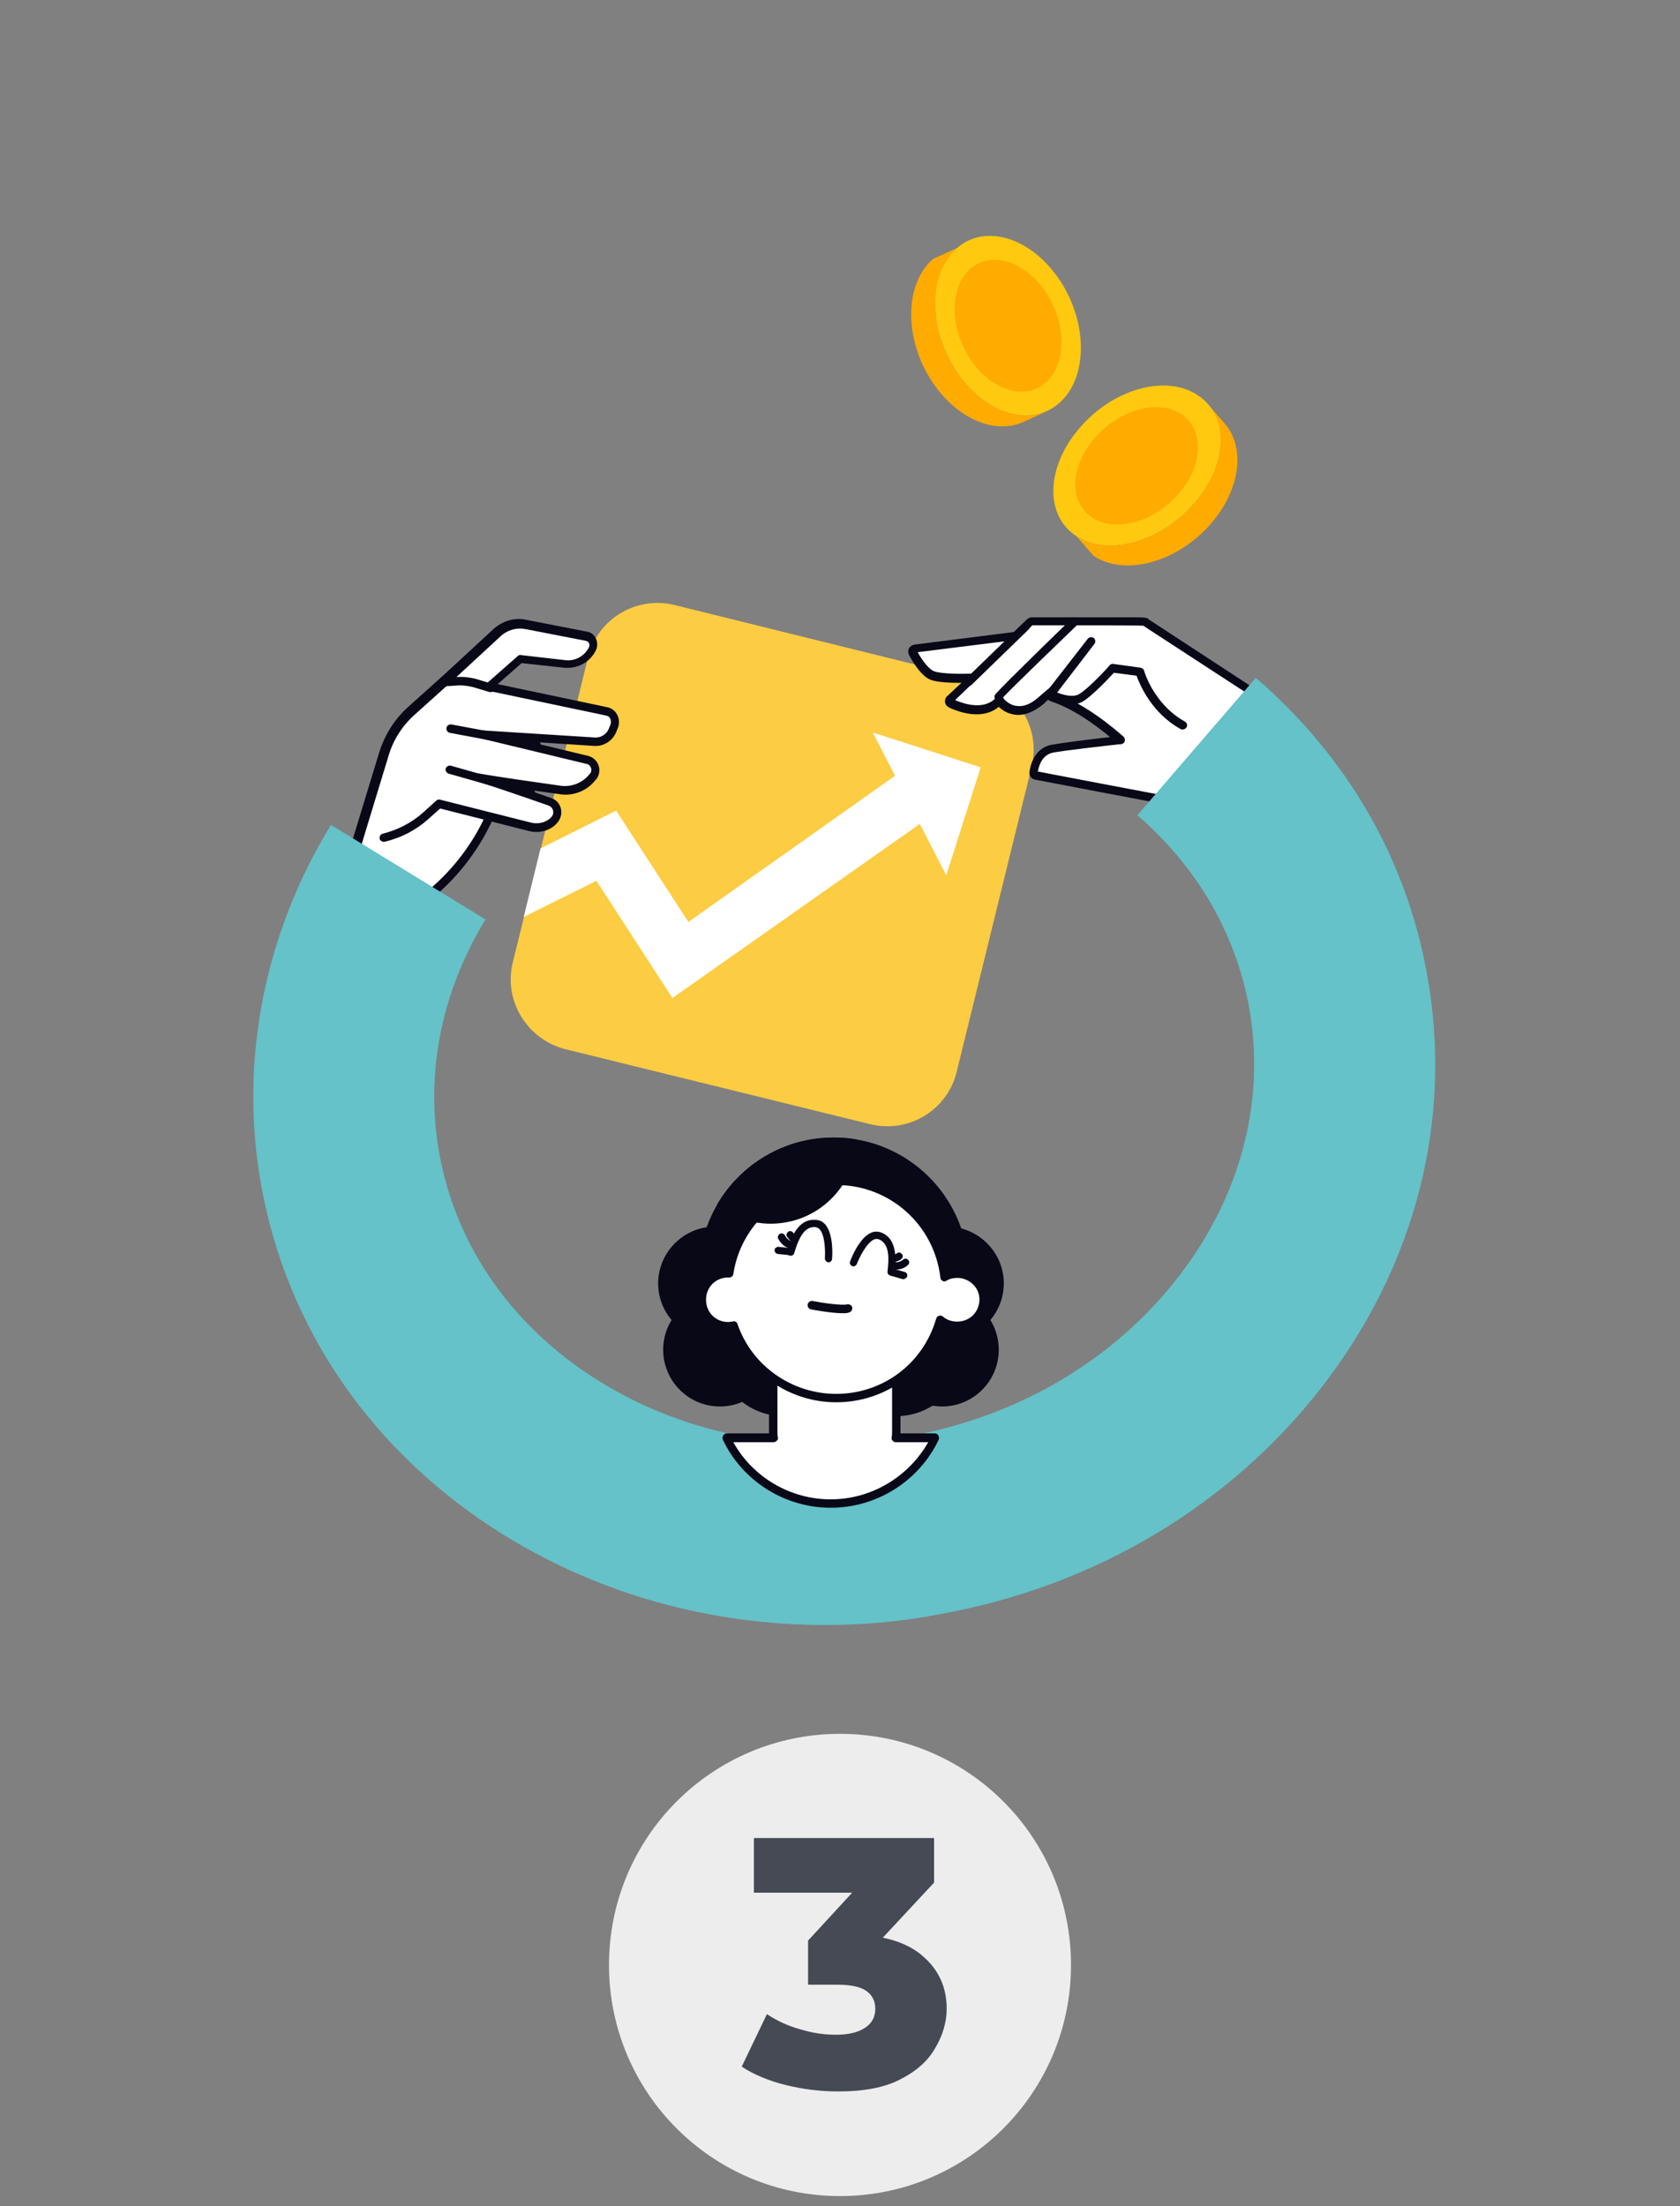 <?xml version="1.0" encoding="utf-8"?>
<!-- Generator: Adobe Illustrator 24.1.0, SVG Export Plug-In . SVG Version: 6.00 Build 0)  -->
<svg version="1.1" id="Livello_1" xmlns="http://www.w3.org/2000/svg" xmlns:xlink="http://www.w3.org/1999/xlink"  width="400" height="525"  x="0px" y="0px"
	 viewBox="0 0 400 525" style="enable-background:new 0 0 400 525;" xml:space="preserve">
<rect x="0" y="0" width="400" height="525" fill="#808080" stroke="none"/>
<style type="text/css">
	.st0{fill:#EDEDED;}
	.st1{fill:#FFFFFF;}
	.st2{fill:#080817;}
	.st3{fill:#FCCC42;}
	.st4{fill:#64C2C8;}
	.st5{fill:#FFAB00;}
	.st6{fill:#FFC90F;}
	.st7{fill:#454A54;}
</style>
<g id="Livello_3">
	<path class="st0" d="M255,467.6c0,30.4-24.6,55-55,55s-55-24.6-55-55s24.6-55,55-55S255,437.2,255,467.6"/>
	<path class="st1" d="M77.1,225l9.1-3.1c15.9-5.4,28.2-18.3,32.9-34.4l1.9-6.4l-29-1.6L77.1,225z"/>
	<path class="st2" d="M77.1,226c-0.3,0-0.5-0.1-0.7-0.3c-0.3-0.3-0.4-0.7-0.2-1L91,179.2c0.1-0.4,0.6-0.7,1-0.7l29,1.6
		c0.3,0,0.6,0.2,0.8,0.4c0.2,0.2,0.2,0.6,0.1,0.9l-1.9,6.4c-4.8,16.5-17.3,29.6-33.5,35.1l-9.1,3.1H77.1z M92.7,180.5l-14,42.9
		l7.2-2.5c15.6-5.3,27.6-17.9,32.3-33.7l1.5-5.2L92.7,180.5z"/>
	<path class="st3" d="M134.7,249.7l72.4,17.8c9.2,2.3,18.5-3.3,20.7-12.5l17.8-72.4c2.3-9.2-3.3-18.5-12.5-20.7L160.7,144
		c-9.2-2.3-18.5,3.3-20.7,12.5L122.1,229C119.8,238.1,125.5,247.4,134.7,249.7"/>
	<path class="st1" d="M218.2,181l-54.3,38.4l-17.2-26.5l-18,9l-4,16.3l17.3-8.6l18.1,27.9l65.4-46L218.2,181z"/>
	<path class="st1" d="M225.3,208.3l8.2-25.7l-25.7-8.3L225.3,208.3z M91.4,199.1c3.7-0.9,7.2-2.7,10-5.2l3.2-2.9l21.8,5.5
		c1.8,0.4,3.7,0,5.1-1.1l0.2-0.2c1.6-1.3,1.2-3.9-0.8-4.6c-5.1-1.8-13.3-4.6-16.8-5.7c3.9,0.7,13.6,2.1,19.4,2.9
		c2.9,0.4,5.8-0.8,7.6-3.1l0.1-0.1c1.1-1.4,0.4-3.5-1.3-3.9l-25.3-6.1l26.9,1.7c1.9,0.1,3.7-1,4.4-2.9l0.4-1c0.5-1.4-0.3-3-1.8-3.3
		l-28.1-5.9l7.5-6.6l10.5,1.2c2.7,0.3,5.4-1.1,6.6-3.6c0.6-1.3-0.1-2.8-1.5-3l-14.4-2.8c-2.4-0.5-4.9,0.2-6.8,1.9l-11.7,10.8
		l-8.8,7.9c-3.1,2.8-5.3,6.3-6.5,10.2l-6.4,21"/>
	<path class="st2" d="M84.9,201.2h-0.3c-0.5-0.2-0.8-0.7-0.7-1.2l6.4-21c1.3-4.1,3.6-7.8,6.8-10.7l8.8-7.9l11.7-10.8
		c2.2-1.9,5-2.7,7.7-2.1l14.4,2.8c0.9,0.1,1.7,0.7,2.1,1.5c0.5,0.9,0.5,2,0.1,2.9c-1.4,2.9-4.4,4.5-7.6,4.2l-10.1-1.1l-5.7,5
		l26.1,5.5c1,0.2,1.8,0.8,2.3,1.7s0.6,2,0.3,3l-0.4,1c-0.8,2.2-3,3.7-5.4,3.5l-15.4-1l14.1,3.4c1.1,0.3,2,1.1,2.4,2.2
		c0.4,1.1,0.2,2.4-0.5,3.3l-0.1,0.1l-0.1,0.1c-2,2.6-5.3,3.9-8.5,3.4c-2.2-0.3-5-0.7-7.8-1.1c2,0.7,4,1.4,5.7,2
		c1.3,0.4,2.2,1.5,2.4,2.8s-0.3,2.6-1.3,3.5l-0.2,0.2l-0.1,0.1c-1.6,1.3-3.8,1.8-5.9,1.3l-21.3-5.4l-2.8,2.5
		c-2.9,2.6-6.5,4.5-10.4,5.4c-0.5,0.1-1.1-0.2-1.2-0.7s0.2-1.1,0.7-1.2c3.6-0.9,6.9-2.6,9.6-5l3.2-2.9c0.2-0.2,0.6-0.3,0.9-0.2
		l21.8,5.5c1.5,0.3,3,0,4.2-0.9l0.2-0.2l0.1-0.1c0.5-0.4,0.7-1,0.6-1.6c-0.1-0.6-0.5-1.1-1.1-1.3c-5.1-1.8-13.3-4.6-16.8-5.7
		c-0.5-0.2-0.8-0.7-0.7-1.2c0.1-0.5,0.6-0.8,1.1-0.7c3.9,0.7,13.7,2.1,19.4,2.9c2.5,0.3,5.1-0.7,6.7-2.7l0.1-0.1l0.1-0.1
		c0.3-0.4,0.4-0.9,0.2-1.4s-0.5-0.8-1-0.9l-25.3-6.1c-0.5-0.1-0.8-0.6-0.8-1.1s0.5-0.9,1.1-0.8l26.9,1.7c1.5,0.1,2.9-0.8,3.4-2.2
		l0.4-1c0.1-0.4,0.1-0.9-0.1-1.3s-0.5-0.6-0.9-0.7l-28.1-5.9c-0.4-0.1-0.7-0.4-0.8-0.7c-0.1-0.4,0-0.8,0.3-1l7.5-6.6
		c0.2-0.2,0.5-0.3,0.8-0.2l10.5,1.2c2.3,0.3,4.6-1,5.6-3c0.2-0.4,0.2-0.8,0-1.1c-0.1-0.2-0.3-0.4-0.7-0.5l-14.4-2.8
		c-2.1-0.4-4.3,0.2-5.9,1.7l-11.7,10.8l-8.8,7.9c-2.9,2.6-5.1,6-6.2,9.8l-6.4,21C85.7,200.9,85.3,201.2,84.9,201.2L84.9,201.2z"/>
	<path class="st2" d="M126.5,189.6h-0.3l-19.4-5.5c-0.5-0.2-0.8-0.7-0.7-1.2c0.2-0.5,0.7-0.8,1.2-0.7l19.4,5.5
		c0.5,0.2,0.8,0.7,0.7,1.2C127.3,189.3,126.9,189.6,126.5,189.6z M127.7,178.2h-0.2l-20.4-3.8c-0.5-0.1-0.9-0.6-0.8-1.2
		c0.1-0.5,0.6-0.9,1.2-0.8l20.4,3.8c0.5,0.1,0.9,0.6,0.8,1.2C128.6,177.9,128.2,178.2,127.7,178.2z M116.9,164.7h-0.3l-4-1.2
		c-1.3-0.3-2.3-0.4-3.3-0.4l-3.1,0.2c-0.6,0-1-0.4-1.1-0.9c0-0.6,0.4-1,0.9-1.1l3.1-0.2c1.6-0.1,3,0.2,4,0.4l4,1.2
		c0.5,0.2,0.8,0.7,0.7,1.2C117.7,164.4,117.3,164.7,116.9,164.7z"/>
	<path class="st1" d="M298.6,164.9l18.6,20c-17.5,8-26.9,7.8-35.2,6.3c-8.4-1.5-35.1-6.6-35.4-6.7c-0.3-0.1-0.5-0.3-0.5-0.6
		c0-0.2,0.4-4.9,4.2-5.7c2.8-0.6,12.8-1.7,16.4-2.1c-2.5-2.2-9.3-8-16.2-10.2c-0.3-0.1-0.5-0.4-0.4-0.8c0.1-0.2,0.2-0.3,0.4-0.4
		c0-0.1-0.1-0.1-0.1-0.2c-0.8,0.6-1.7,1.4-2.6,2.2c-2,1.7-4,2.5-5.9,2.3c-2.5-0.3-3.9-2.2-4-2.3v-0.1c-0.1,0.1-0.1,0.2-0.2,0.2
		c-4,4.3-11.1,0.6-11.4,0.5c-0.2-0.1-0.3-0.3-0.3-0.5s0-0.4,0.2-0.5l5.2-5c-1.6,0.1-7.6,0.2-9.6-0.7c-2.3-1.1-4.4-5.2-4.5-5.4
		s-0.1-0.4,0-0.6c0.1-0.2,0.3-0.3,0.5-0.3l23.8-3h0.2l3.4-3.3c0.1-0.1,0.3-0.2,0.4-0.2c0,0,26.9,0,26.9,0.1L298.6,164.9z"/>
	<path class="st2" d="M290.4,193c-3,0-5.8-0.3-8.6-0.8c-6.8-1.2-35-6.6-35.5-6.7c-0.7-0.2-1.2-0.8-1.2-1.5c0-1.1,0.9-5.8,5-6.7
		c2.4-0.5,9.7-1.4,14.2-1.9c-6.4-5.3-11.2-7.6-14.1-8.5c-0.2-0.1-0.5-0.2-0.6-0.4c-0.4,0.3-0.7,0.6-1.1,1c-2.3,1.9-4.5,2.8-6.7,2.6
		c-1.5-0.2-2.9-0.8-4-1.9c-2.7,2.3-6.9,2.4-11.8,0.2l-0.1-0.1c-0.6-0.3-0.9-0.8-0.9-1.4c0-0.2,0-0.9,0.6-1.3l3.3-3.1
		c-2.4,0-5.9-0.1-7.5-0.8c-2.6-1.2-4.7-5.4-5-5.9c-0.2-0.5-0.2-1,0-1.5c0.3-0.5,0.8-0.8,1.3-0.9l23.7-3l3.1-3
		c0.2-0.2,0.7-0.5,1.1-0.5h22.8c3.9,0,4.9,0,5.1,0.5l25.7,16.8c0.1,0,0.1,0.1,0.2,0.2l18.6,20c0.2,0.2,0.3,0.6,0.2,0.9
		c-0.1,0.3-0.3,0.6-0.6,0.7C305.8,191.2,297.5,193,290.4,193L290.4,193z M247.1,183.6c2.7,0.5,27.1,5.2,35,6.6
		c7.1,1.3,16.1,2,33.3-5.7L298,165.7l-25.8-16.8c-2-0.1-16.5-0.1-26.4-0.1l-3.3,3.2c-0.2,0.2-0.4,0.3-0.7,0.3h-0.1l-23.2,2.9
		c0.7,1.3,2.3,3.8,3.8,4.5c1.6,0.7,7.1,0.7,9.1,0.6c0.4,0,0.8,0.2,1,0.6c0.2,0.4,0.1,0.8-0.2,1.1l-4.8,4.6c2.3,1,6.9,2.4,9.7-0.5
		l0.1-0.1l0.1-0.1c0.3-0.3,0.7-0.4,1.1-0.2c0.3,0.1,0.5,0.3,0.6,0.6c0.9,1,2,1.6,3.2,1.7c1.6,0.2,3.3-0.5,5.1-2.1
		c0.9-0.8,1.8-1.6,2.6-2.2c0.3-0.2,0.7-0.3,1-0.1c0.2,0.1,0.4,0.3,0.5,0.5c0.2,0.2,0.2,0.5,0.2,0.6c0,0.2,0,0.3-0.1,0.4
		c3.4,1.2,8.8,3.9,16,10.2c0.3,0.3,0.4,0.7,0.3,1.1s-0.5,0.6-0.8,0.7h-0.4c-3.6,0.4-13.3,1.5-15.9,2
		C247.9,179.7,247.3,182.6,247.1,183.6L247.1,183.6z"/>
	<path class="st2" d="M281.6,173.6c-0.2,0-0.3,0-0.5-0.1c-7-3.9-9.7-10.6-10.5-12.7l-5.4-0.7c-1.2,1.3-5.1,5.5-7.5,6.9
		c-3.2,1.8-8-0.8-8.2-0.9c-0.3-0.1-0.4-0.4-0.5-0.7s0-0.6,0.2-0.8L259,152c0.3-0.4,1-0.5,1.4-0.2s0.5,1,0.2,1.4l-8.9,11.6
		c1.5,0.6,3.8,1.2,5.2,0.4c2.5-1.5,7.3-6.8,7.3-6.9c0.2-0.2,0.6-0.4,0.9-0.3l6.5,0.9c0.4,0.1,0.7,0.3,0.8,0.7c0,0.1,2.3,8,9.7,12.1
		c0.5,0.3,0.7,0.9,0.4,1.4C282.3,173.4,281.9,173.6,281.6,173.6L281.6,173.6z M237.8,166.9c-0.2,0-0.5-0.1-0.7-0.3
		c-0.4-0.4-0.4-1-0.1-1.4c3.3-3.6,14.7-14.6,18.2-18c0.4-0.4,1-0.4,1.4,0s0.4,1,0,1.4c-3.5,3.4-14.9,14.3-18.2,17.8
		C238.3,166.8,238.1,166.9,237.8,166.9z M230.7,163.2c-0.3,0-0.5-0.1-0.7-0.3c-0.4-0.4-0.4-1,0-1.4l13.5-13.1c0.4-0.4,1-0.4,1.4,0
		s0.4,1,0,1.4l-13.5,13.1C231.2,163.1,231,163.2,230.7,163.2z"/>
	<path class="st4" d="M196.4,386.7c-27.2,0-53.6-7.3-76.4-21.4c-31.1-19.3-51.6-48.8-57.8-83.2c-5.3-29.2,0.6-59.7,16.6-85.8
		l36.8,22.5c-10.6,17.4-14.4,36.7-11,55.7c4,22.2,17.5,41.4,38.1,54.2c21.3,13.2,47.4,17.8,73.6,13.1c26.2-4.7,49-18.2,64.3-38
		c14.8-19.1,20.8-41.9,16.8-64.1c-3.2-17.6-12.4-33.4-26.6-45.7l28.2-32.7c21.8,18.8,35.9,43.2,40.8,70.7
		c6.2,34.4-2.7,69.2-25.1,98.1c-21.9,28.2-54.1,47.4-90.8,54C214.8,385.9,205.5,386.7,196.4,386.7"/>
	<path class="st2" d="M184.9,321.2c0,7.5-6.1,13.5-13.5,13.5c-7.5,0-13.5-6.1-13.5-13.5c0-7.5,6.1-13.5,13.5-13.5
		C178.9,307.7,184.9,313.8,184.9,321.2"/>
	<path class="st2" d="M230.6,302.8c0,17.7-14.4,32.1-32.1,32.1s-32.1-14.4-32.1-32.1s14.4-32.1,32.1-32.1S230.6,285,230.6,302.8"/>
	<path class="st2" d="M202.7,320.9c0,8.9-7.2,16.1-16.1,16.1s-16.1-7.2-16.1-16.1s7.2-16.1,16.1-16.1S202.7,312,202.7,320.9"/>
	<path class="st2" d="M229.5,320.9c0,8.9-7.2,16.1-16.1,16.1s-16.1-7.2-16.1-16.1s7.2-16.1,16.1-16.1S229.5,312,229.5,320.9
		 M183.7,305.4c0,7.5-6.1,13.5-13.5,13.5c-7.5,0-13.5-6.1-13.5-13.5s6.1-13.5,13.5-13.5C177.6,291.8,183.7,297.9,183.7,305.4"/>
	<path class="st2" d="M210.8,321.2c0,7.5,6.1,13.5,13.5,13.5c7.5,0,13.5-6.1,13.5-13.5c0-7.5-6.1-13.5-13.5-13.5
		C216.8,307.7,210.8,313.8,210.8,321.2"/>
	<path class="st2" d="M212,305.4c0,7.5,6.1,13.5,13.5,13.5c7.5,0,13.5-6.1,13.5-13.5s-6.1-13.5-13.5-13.5
		C218.1,291.8,212,297.9,212,305.4"/>
	<path class="st1" d="M213.3,342.2c0.1-0.5,0.1-1.1,0.1-1.6v-41.8h-29.3v41.8c0,0.6,0,1.1,0.1,1.6H173c4.4,9.2,13.9,15.6,24.8,15.6
		s20.4-6.4,24.8-15.6H213.3z"/>
	<path class="st2" d="M197.8,358.8c-10.9,0-21-6.3-25.7-16.2c-0.1-0.3-0.1-0.7,0.1-1s0.5-0.5,0.8-0.5h10.1v-42.4c0-0.6,0.4-1,1-1
		h29.3c0.6,0,1,0.4,1,1v42.4h8.2c0.3,0,0.7,0.2,0.8,0.5c0.2,0.3,0.2,0.7,0.1,1C218.8,352.5,208.7,358.8,197.8,358.8L197.8,358.8z
		 M174.6,343.2c4.6,8.3,13.5,13.6,23.2,13.6c9.6,0,18.5-5.3,23.2-13.6h-7.7c-0.3,0-0.6-0.1-0.8-0.4c-0.2-0.2-0.3-0.5-0.2-0.8
		c0.1-0.4,0.1-1,0.1-1.4v-40.8h-27.3v40.8c0,0.6,0,1,0.1,1.4c0.1,0.3,0,0.6-0.2,0.8s-0.5,0.4-0.8,0.4H174.6z"/>
	<path class="st1" d="M227.9,303.1c-1.1,0-2.2,0.3-3.1,0.8c-1.5-12.9-12.4-22.9-25.7-22.9c-13,0-23.7,9.6-25.6,22h-0.2
		c-3.5,0-6.3,2.8-6.3,6.3s2.8,6.3,6.3,6.3c0.5,0,0.9-0.1,1.4-0.2c3.5,10.1,13.1,17.3,24.4,17.3c11.7,0,21.6-7.8,24.8-18.6
		c1.1,0.9,2.5,1.4,4,1.4c3.5,0,6.3-2.8,6.3-6.3C234.2,305.9,231.4,303.1,227.9,303.1"/>
	<path class="st2" d="M199.1,333.7c-11.1,0-21.1-6.9-25-17.2c-0.2,0-0.5,0.1-0.8,0.1c-4,0-7.3-3.3-7.3-7.3c0-3.8,2.9-6.9,6.7-7.3
		c2.3-12.6,13.6-22,26.4-22c13.2,0,24.4,9.6,26.5,22.5c0.7-0.2,1.5-0.4,2.3-0.4c4,0,7.3,3.2,7.3,7.1c0,4-3.3,7.3-7.3,7.3
		c-1.2,0-2.4-0.3-3.5-0.8C220.7,326.5,210.6,333.7,199.1,333.7L199.1,333.7z M174.7,314.4c0.4,0,0.8,0.3,0.9,0.7
		c3.4,9.9,12.9,16.6,23.5,16.6c11.1,0,20.7-7.2,23.8-17.9c0.1-0.3,0.3-0.6,0.7-0.7c0.3-0.1,0.7,0,0.9,0.2c0.9,0.8,2.1,1.2,3.4,1.2
		c3,0,5.3-2.3,5.3-5.3c0-2.8-2.4-5.1-5.3-5.1c-0.9,0-1.8,0.2-2.6,0.7c-0.3,0.2-0.6,0.2-0.9,0c-0.3-0.2-0.5-0.4-0.5-0.8
		c-1.5-12.6-12.1-22-24.7-22c-12.2,0-22.8,9.1-24.6,21.2c-0.1,0.5-0.5,0.8-1,0.8h-0.2c-3,0-5.3,2.3-5.3,5.3s2.3,5.3,5.3,5.3
		c0.3,0,0.6-0.1,1-0.1h0.2C174.6,314.4,174.6,314.4,174.7,314.4L174.7,314.4z"/>
	<path class="st2" d="M198.5,270.7c-11.9,0-22.2,6.4-27.8,16c3.5,2.8,8,4.5,12.8,4.5c11.2,0,20.2-8.9,20.5-20
		C202.2,270.8,200.4,270.7,198.5,270.7 M200.6,312.5c-2.7,0-6.9-0.8-7.5-0.9c-0.5-0.1-0.9-0.6-0.8-1.2c0.1-0.5,0.6-0.9,1.2-0.8
		c2.5,0.5,6.9,1.1,8.2,0.8c0.5-0.1,1.1,0.2,1.2,0.7c0.1,0.5-0.2,1.1-0.7,1.2C201.8,312.5,201.2,312.5,200.6,312.5L200.6,312.5z"/>
	<path class="st1" d="M212.2,302.7c0.3-2.8,0.8-7.4-2.6-8.7c-3.5-1.3-6.3,6.4-6.3,6.4"/>
	<path class="st2" d="M212.2,303.6C212.2,303.6,212.1,303.6,212.2,303.6c-0.6-0.1-0.9-0.5-0.9-0.9c0.4-3.4,0.5-6.8-2.1-7.8
		c-0.4-0.1-0.8-0.1-1.2,0.1c-1.8,0.9-3.5,4.5-4,5.8c-0.2,0.4-0.7,0.7-1.1,0.5c-0.4-0.2-0.7-0.7-0.5-1.1c0.2-0.6,2.1-5.5,4.9-6.8
		c0.8-0.4,1.7-0.4,2.5-0.1c4,1.5,3.5,6.8,3.2,9.6C213,303.2,212.6,303.6,212.2,303.6L212.2,303.6z"/>
	<path class="st1" d="M214.1,299c-0.8,0.5-1.5,0.5-1.5,0.5"/>
	<path class="st2" d="M212.6,300.4c-0.5,0-0.9-0.4-0.9-0.9s0.4-0.9,0.9-0.9c0,0,0.5,0,1-0.4c0.4-0.3,0.9-0.1,1.2,0.3
		s0.1,0.9-0.3,1.2C213.6,300.3,212.7,300.4,212.6,300.4L212.6,300.4z"/>
	<path class="st1" d="M215.7,300.4c-1.7,1.3-3.1,0.7-3.1,0.7"/>
	<path class="st2" d="M213.5,302.1c-0.7,0-1.2-0.2-1.2-0.2c-0.4-0.2-0.6-0.7-0.5-1.1c0.2-0.4,0.7-0.6,1.1-0.5c0,0,1,0.4,2.2-0.6
		c0.4-0.3,0.9-0.2,1.2,0.2c0.3,0.4,0.2,0.9-0.2,1.2C215.2,301.9,214.2,302.1,213.5,302.1z"/>
	<path class="st2" d="M215.1,304.4h-0.2l-2.7-0.8c-0.5-0.1-0.7-0.6-0.6-1.1c0.1-0.5,0.6-0.7,1.1-0.6l2.7,0.8
		c0.5,0.1,0.7,0.6,0.6,1.1C215.8,304.1,215.5,304.4,215.1,304.4L215.1,304.4z"/>
	<path class="st1" d="M188.3,297.9c0.8-2.7,2.3-7.1,5.9-6.8c3.8,0.2,3.1,8.4,3.1,8.4"/>
	<path class="st2" d="M197.3,300.4c-0.5,0-0.9-0.5-0.9-0.9c0.1-1.4,0.1-5.4-1.2-6.9c-0.3-0.4-0.7-0.5-1.1-0.6
		c-2.8-0.2-4.1,3.2-5,6.2c-0.1,0.5-0.6,0.7-1.1,0.6s-0.7-0.6-0.6-1.1c0.7-2.3,2.3-7.8,6.8-7.4c0.9,0,1.7,0.4,2.3,1.1
		c2,2.3,1.7,7.6,1.6,8.2C198.1,300,197.7,300.4,197.3,300.4L197.3,300.4z"/>
	<path class="st1" d="M188.1,293.8c0.5,0.8,1.2,1.1,1.2,1.1"/>
	<path class="st2" d="M189.3,295.8c-0.1,0-0.2,0-0.3-0.1c-0.1,0-1-0.4-1.6-1.4c-0.3-0.4-0.1-0.9,0.3-1.2c0.4-0.3,0.9-0.1,1.2,0.3
		c0.3,0.5,0.8,0.8,0.8,0.8c0.4,0.2,0.6,0.7,0.4,1.1C189.9,295.6,189.6,295.8,189.3,295.8L189.3,295.8z"/>
	<path class="st1" d="M186.1,294.4c1,1.9,2.6,1.9,2.6,1.9"/>
	<path class="st2" d="M188.7,297.2c-0.1,0-2.1,0-3.4-2.4c-0.2-0.4-0.1-0.9,0.4-1.2c0.4-0.2,0.9-0.1,1.2,0.4c0.7,1.4,1.8,1.4,1.9,1.4
		c0.5,0,0.8,0.4,0.8,0.9S189.2,297.2,188.7,297.2L188.7,297.2z"/>
	<path class="st2" d="M188.1,298.7C188.1,298.7,188,298.7,188.1,298.7l-2.9-0.3c-0.5-0.1-0.8-0.5-0.8-0.9s0.5-0.8,0.9-0.8l2.8,0.3
		c0.5,0.1,0.8,0.5,0.8,0.9S188.5,298.7,188.1,298.7z"/>
	<path class="st5" d="M287.5,96.1l4.1,4.7c4.9,5.6,3.8,15.5-3.1,23.6c-7.9,9.3-20.5,12.9-28.1,7.9l-4.1-4.7
		c7.6,4.9,20.1,1.4,28.1-7.9C291.3,111.6,292.4,101.7,287.5,96.1"/>
	<path class="st6" d="M256.3,127.6c-7.6-4.9-7.3-16.4,0.7-25.7c7.9-9.3,20.5-12.9,28.1-7.9c7.6,4.9,7.3,16.4-0.7,25.7
		S263.9,132.5,256.3,127.6"/>
	<path class="st5" d="M260.1,123.2c-5.6-3.6-5.4-12.1,0.5-18.9c5.8-6.8,15.1-9.4,20.6-5.8s5.4,12.1-0.5,18.9
		C274.9,124.2,265.7,126.8,260.1,123.2 M249.4,97.8l-5.7,2.6c-6.8,3.1-15.9-0.7-21.8-9.6c-6.7-10.2-6.6-23.3,0.3-29.2l5.7-2.6
		c-6.8,5.9-7,19-0.3,29.2C233.5,97.1,242.6,100.9,249.4,97.8"/>
	<path class="st6" d="M227.9,59c6.8-5.9,17.8-2.4,24.5,7.8c6.7,10.2,6.6,23.3-0.3,29.2c-6.8,5.9-17.8,2.4-24.5-7.8
		S221,64.9,227.9,59"/>
	<path class="st5" d="M231.1,63.9c5-4.3,13.1-1.7,18,5.8s4.8,17.1-0.2,21.4s-13.1,1.7-18-5.8S226.1,68.2,231.1,63.9"/>
	<path class="st7" d="M219.6,465.4c-2.4-2.1-5.6-3.5-9.4-4.3l12.2-13.1v-10.6h-42.9v13h23.4l-10.5,11.4v10.5h7
		c3.2,0,5.5,0.5,6.9,1.5s2.1,2.4,2.1,4.2c0,2-0.8,3.5-2.5,4.6s-4,1.6-6.9,1.6c-2.8,0-5.6-0.4-8.5-1.3c-2.9-0.8-5.5-2-7.9-3.6
		l-6,12.5c2.9,1.9,6.5,3.4,10.6,4.4s8.2,1.5,12.4,1.5c6,0,10.9-0.9,14.6-2.8c3.8-1.9,6.6-4.3,8.4-7.4c1.8-3,2.8-6.2,2.8-9.5
		C225.4,472.9,223.5,468.7,219.6,465.4L219.6,465.4z"/>
</g>
</svg>
